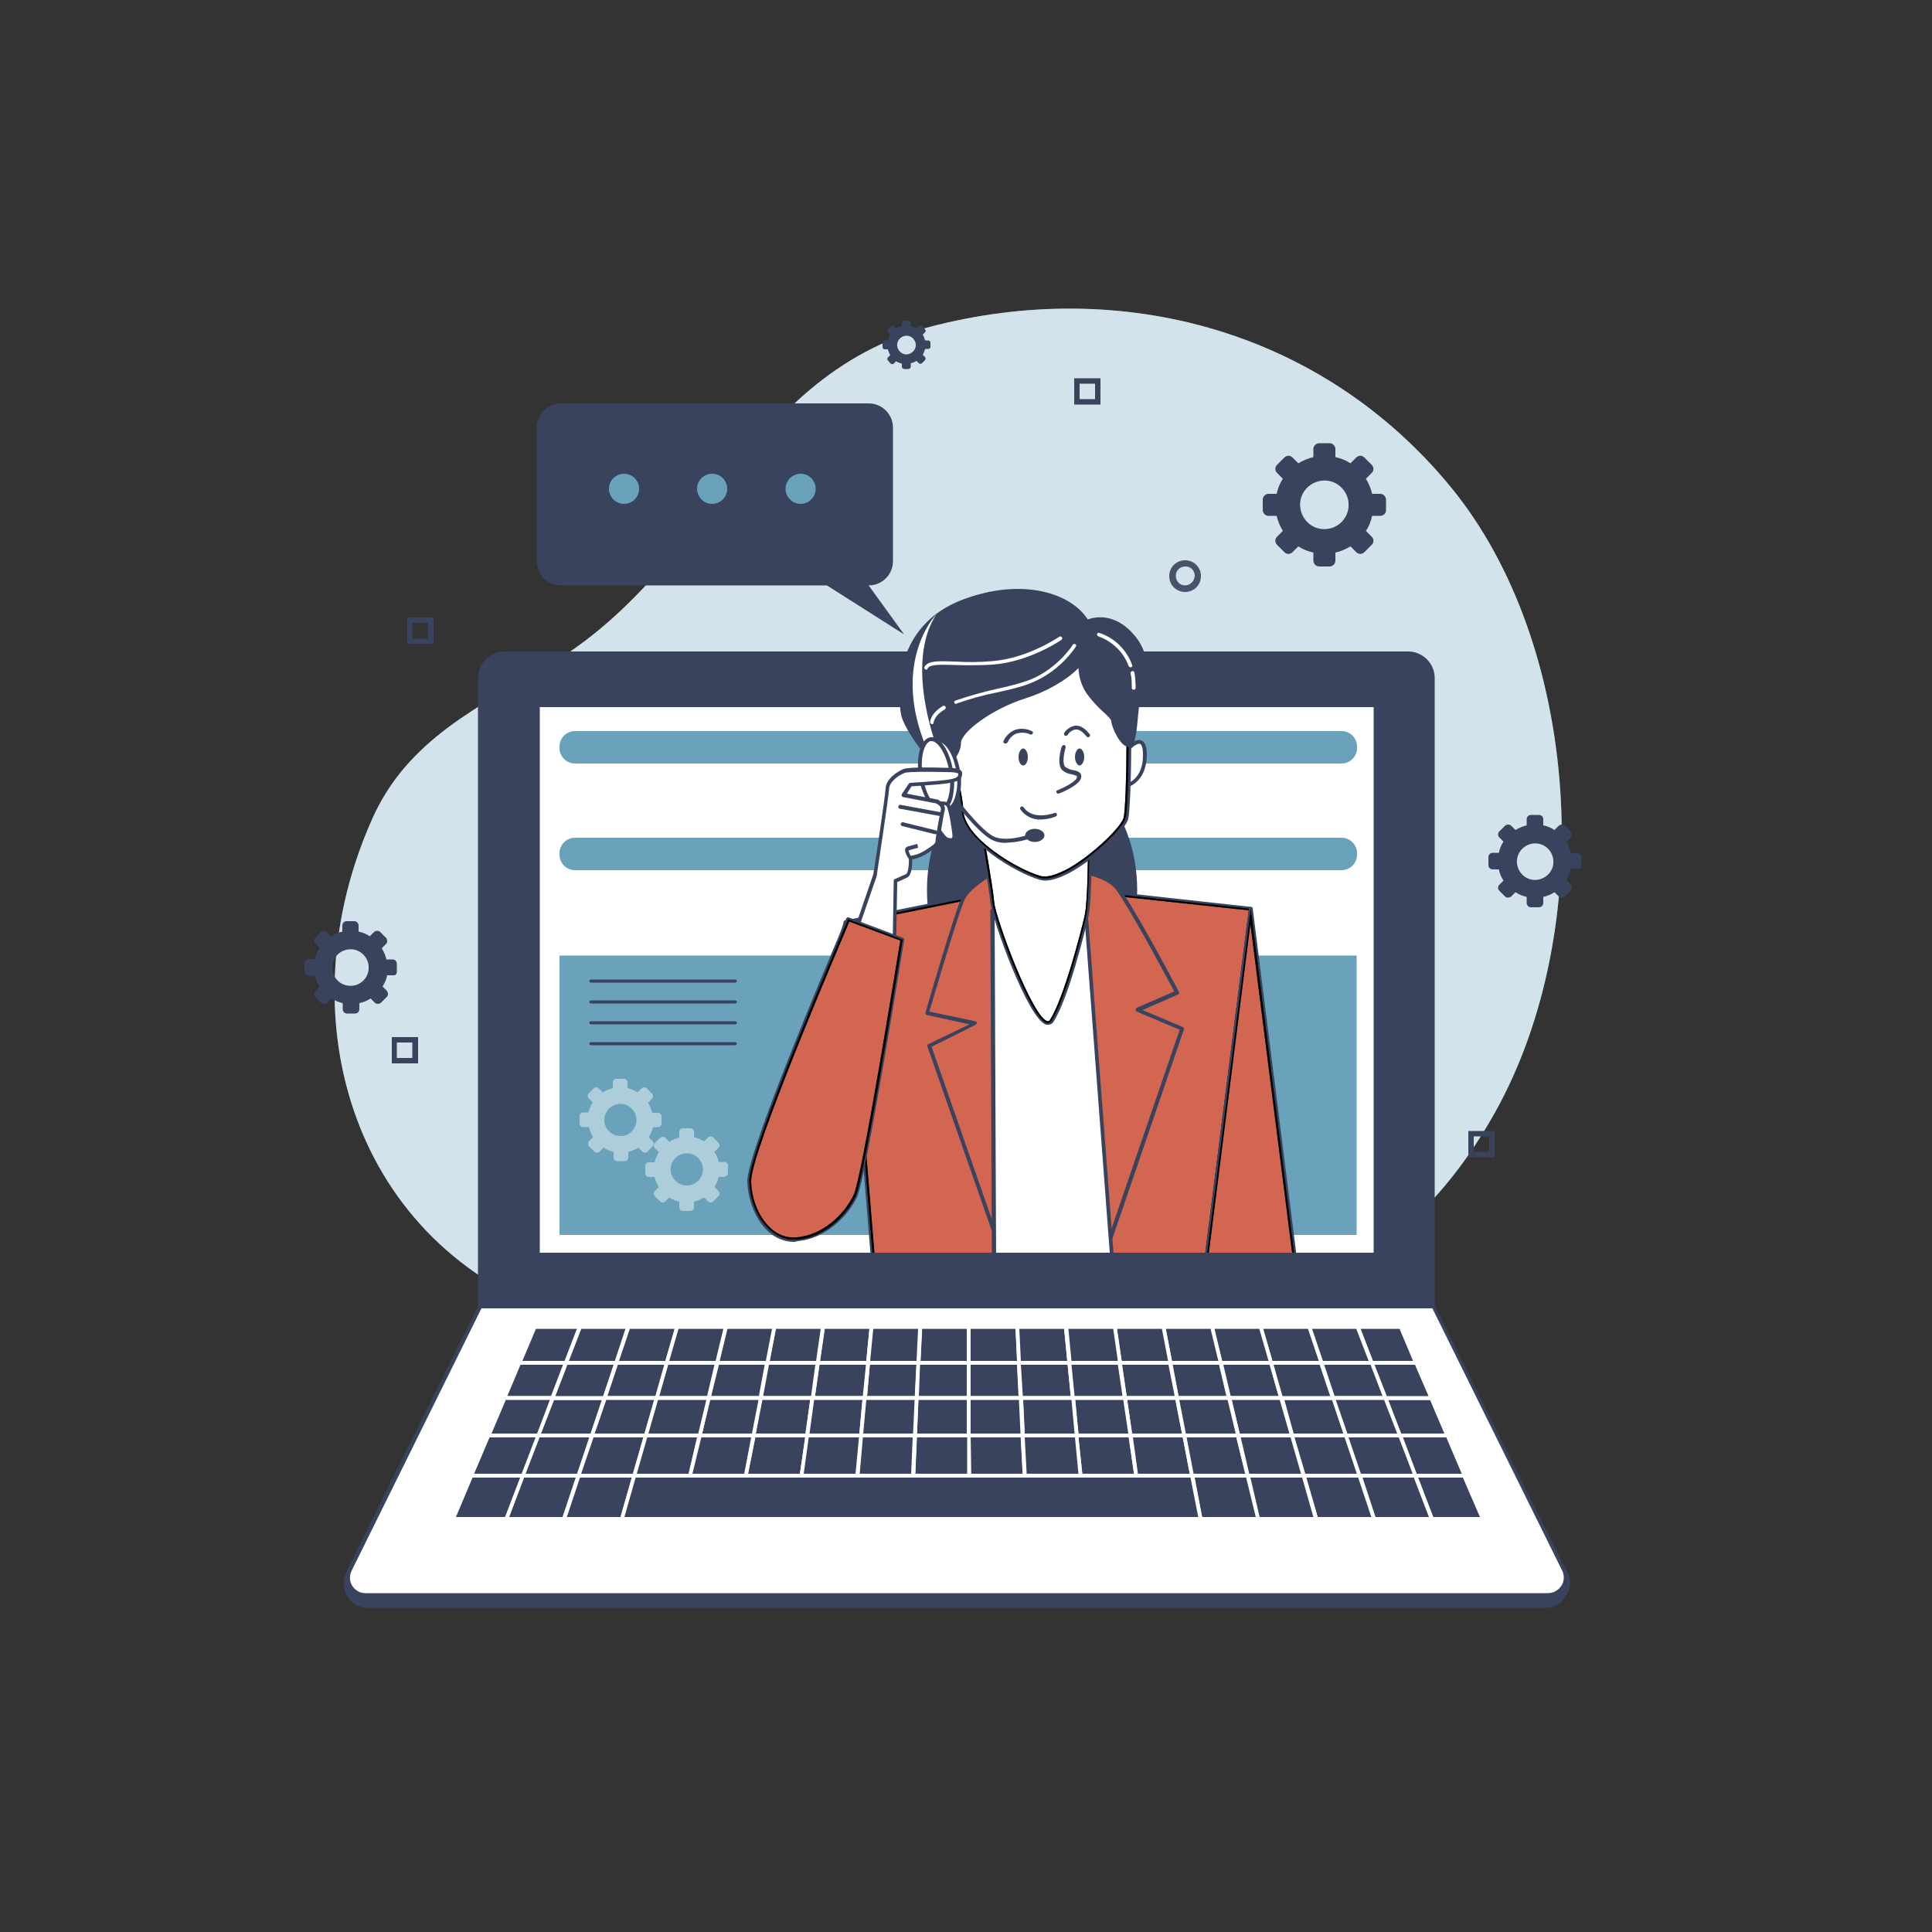 <?xml version="1.0" encoding="utf-8"?>
<!-- Generator: Adobe Illustrator 25.2.0, SVG Export Plug-In . SVG Version: 6.00 Build 0)  -->
<svg version="1.1" id="Warstwa_1" xmlns="http://www.w3.org/2000/svg" xmlns:xlink="http://www.w3.org/1999/xlink" x="0px" y="0px"
	 viewBox="0 0 500 500" style="enable-background:new 0 0 500 500;" xml:space="preserve">
<rect x="0" y="0" width="500" height="500" fill="#333333" stroke="none"/>
<style type="text/css">
	.st0{fill:#6AA2BC;}
	.st1{opacity:0.7;fill:#FFFFFF;enable-background:new    ;}
	.st2{fill:#39435E;}
	.st3{fill:#FFFFFF;}
	.st4{opacity:0.46;fill:#FFFFFF;enable-background:new    ;}
	.st5{clip-path:url(#SVGID_2_);}
	.st6{fill:#D36650;}
	.st7{clip-path:url(#SVGID_7_);}
	.st8{clip-path:url(#SVGID_8_);}
	.st9{opacity:0.3;enable-background:new    ;}
	.st10{clip-path:url(#SVGID_13_);}
	.st11{clip-path:url(#SVGID_14_);}
	.st12{opacity:0.5;fill:#FFFFFF;enable-background:new    ;}
	.st13{clip-path:url(#SVGID_19_);}
	.st14{clip-path:url(#SVGID_20_);}
	.st15{opacity:0.5;}
	.st16{clip-path:url(#SVGID_25_);}
	.st17{clip-path:url(#SVGID_26_);}
	.st18{clip-path:url(#SVGID_31_);}
	.st19{clip-path:url(#SVGID_32_);}
	.st20{opacity:0.9;fill:#39435E;enable-background:new    ;}
</style>
<g id="freepik--background-simple--inject-815">
	<path class="st0" d="M321.1,338.3c0,0,39-2.4,65.8-50.4s22-121.1-11.4-161.8s-85.3-54.5-134.9-41.5c-24.2,6.3-40.3,22.8-54.2,42.6
		c-12.1,17.3-25.8,33.9-44.1,44.8c-18.2,10.8-36.9,19.4-46,40c-22.3,50-6,108.2,46.8,127.8C200,361.1,295,349.7,321.1,338.3z"/>
	<path class="st1" d="M321.1,338.3c0,0,39-2.4,65.8-50.4s22-121.1-11.4-161.8s-85.3-54.5-134.9-41.5c-24.2,6.3-40.3,22.8-54.2,42.6
		c-12.1,17.3-25.8,33.9-44.1,44.8c-18.2,10.8-36.9,19.4-46,40c-22.3,50-6,108.2,46.8,127.8C200,361.1,295,349.7,321.1,338.3z"/>
</g>
<g id="freepik--Device--inject-815">
	<path class="st2" d="M130.7,169.1h233.8c3.5,0,6.4,2.9,6.4,6.4l0,0v162.6l0,0H124.2l0,0V175.5C124.2,172,127.1,169.1,130.7,169.1
		L130.7,169.1z"/>
	<path class="st2" d="M371.4,338.6H123.7V175.5c0-3.8,3.1-6.9,6.9-6.9h233.8c3.8,0,6.9,3.1,6.9,6.9v163.1H371.4z M124.7,337.6h245.7
		V175.5c0-3.3-2.7-5.9-5.9-5.9H130.7c-3.3,0-5.9,2.7-5.9,5.9L124.7,337.6L124.7,337.6z"/>
	<path class="st2" d="M400.6,415.6h-306c-3.4,0-6.2-4.9-4.7-7.9l34.4-66.8H371l34.6,66.6C407,410.5,404,415.6,400.6,415.6z"/>
	<path class="st2" d="M400.6,416.1h-306c-1.9-0.1-3.7-1.2-4.6-2.9c-1.2-1.7-1.4-3.8-0.6-5.7l34.5-67.1h247.3l0.1,0.3l34.6,66.6
		c0.8,1.9,0.5,4.1-0.7,5.8C404.3,414.8,402.5,416,400.6,416.1z M124.6,341.4L90.3,408c-0.6,1.6-0.4,3.3,0.6,4.7
		c0.7,1.4,2.1,2.3,3.7,2.5h306c1.6-0.2,3.1-1.1,3.8-2.6c1-1.4,1.2-3.2,0.7-4.8l-34.4-66.3H124.6V341.4z"/>
	<path class="st3" d="M400.6,412.8h-306c-2.5,0-4.6-2-4.6-4.5c0-0.7,0.2-1.4,0.5-2l33.8-68.1H371l33.7,68.1c1.1,2.3,0.2,5-2.1,6.1
		C402,412.7,401.3,412.8,400.6,412.8z"/>
	<path class="st2" d="M400.6,413.3h-306c-2.8,0-5.1-2.2-5.1-5c0-0.8,0.2-1.6,0.5-2.3l33.8-68.1c0.1-0.2,0.3-0.3,0.4-0.3h246.7
		c0.2,0,0.4,0.1,0.4,0.3l33.8,68.1c1.2,2.5,0.2,5.5-2.3,6.8C402.1,413.2,401.3,413.3,400.6,413.3z M124.6,338.6L91,406.5
		c-1,2-0.2,4.4,1.8,5.4c0.6,0.3,1.2,0.4,1.8,0.4h306c2.2,0,4.1-1.8,4.1-4c0-0.6-0.1-1.2-0.4-1.8l-33.6-67.9H124.6z"/>
	<rect x="139.2" y="182.5" class="st3" width="216.8" height="142.2"/>
	<path class="st2" d="M356.5,325.2H138.7V182h217.8V325.2z M139.7,324.2h215.8V183H139.7V324.2z"/>
	<rect x="144.8" y="247.3" class="st0" width="206.3" height="72.3"/>
	<path class="st4" d="M171.2,290.8V289c0-0.6-0.4-1-1-1h-1.4c-0.2-0.9-0.6-1.8-1.1-2.6l1-1c0.4-0.4,0.4-1,0-1.4l-1.3-1.3
		c-0.4-0.4-1-0.4-1.4,0l-1,1c-0.8-0.5-1.7-0.9-2.6-1.1v-1.4c0-0.6-0.4-1-1-1h-1.8c-0.6,0-1,0.4-1,1v1.4c-0.9,0.2-1.8,0.6-2.6,1.1
		l-1-1c-0.4-0.4-1-0.4-1.4,0l-1.2,1.2c-0.4,0.4-0.4,1,0,1.4l1,1c-0.5,0.8-0.9,1.7-1.1,2.6H151c-0.6,0-1,0.4-1,1v1.8c0,0.6,0.4,1,1,1
		h1.4c0.2,0.9,0.6,1.8,1.1,2.6l-1,1c-0.4,0.4-0.4,1,0,1.4l1.3,1.3c0.4,0.4,1,0.4,1.4,0l1-1c0.8,0.5,1.7,0.9,2.6,1.1v1.4
		c0,0.6,0.4,1,1,1h1.8c0.6,0,1-0.4,1-1v-1.4c0.9-0.2,1.8-0.6,2.6-1.1l1,1c0.4,0.4,1,0.4,1.4,0l1.3-1.3c0.4-0.4,0.4-1,0-1.4l-1-1
		c0.5-0.8,0.9-1.7,1.1-2.6h1.4C170.8,291.7,171.2,291.3,171.2,290.8z M161,294c-2.3,0.2-4.3-1.4-4.6-3.7c-0.2-2.3,1.4-4.3,3.7-4.6
		c2.3-0.2,4.3,1.4,4.6,3.7c0,0.3,0,0.6,0,0.8C164.5,292.2,163,293.8,161,294z"/>
	<path class="st4" d="M188.4,303.5v-1.8c0-0.6-0.4-1-1-1H186c-0.2-0.9-0.6-1.8-1.1-2.6l1-1c0.4-0.4,0.4-1,0-1.4l-1.3-1.3
		c-0.4-0.4-1-0.4-1.4,0l-1,1c-0.8-0.5-1.7-0.9-2.6-1.1V293c0-0.6-0.4-1-1-1h-1.8c-0.6,0-1,0.4-1,1v1.4c-0.9,0.2-1.8,0.6-2.6,1.1
		l-1-1c-0.4-0.4-1-0.4-1.4,0l-1.3,1.3c-0.4,0.4-0.4,1,0,1.4l1,1c-0.5,0.8-0.9,1.7-1.1,2.6H168c-0.6,0-1,0.4-1,1v1.8c0,0.6,0.4,1,1,1
		h1.4c0.2,0.9,0.6,1.8,1.1,2.6l-1,1c-0.4,0.4-0.4,1,0,1.4l1.3,1.3c0.4,0.4,1,0.4,1.4,0l1-1c0.8,0.5,1.7,0.9,2.6,1.1v1.4
		c0,0.6,0.4,1,1,1h1.8c0.6,0,1-0.4,1-1V311c0.9-0.2,1.8-0.6,2.6-1.1l1,1c0.4,0.4,1,0.4,1.4,0l1.3-1.3c0.4-0.4,0.4-1,0-1.4l-1-1
		c0.5-0.8,0.9-1.7,1.1-2.6h1.4C187.9,304.5,188.4,304.1,188.4,303.5z M178.2,306.8c-2.3,0.2-4.3-1.4-4.6-3.7s1.4-4.3,3.7-4.6
		s4.3,1.4,4.6,3.7c0,0.3,0,0.6,0,0.9C181.7,305,180.1,306.6,178.2,306.8L178.2,306.8z"/>
	<path class="st2" d="M190.3,254.3h-37.4c-0.2,0-0.4-0.2-0.4-0.4s0.2-0.4,0.4-0.4h37.4c0.2,0,0.4,0.2,0.4,0.4l0,0
		C190.7,254.1,190.5,254.3,190.3,254.3z"/>
	<path class="st2" d="M190.3,259.7h-37.4c-0.2,0-0.4-0.2-0.4-0.4c0-0.2,0.2-0.4,0.4-0.4h37.4c0.2,0,0.4,0.2,0.4,0.4
		C190.7,259.5,190.5,259.7,190.3,259.7z"/>
	<path class="st2" d="M190.3,265.1h-37.4c-0.2,0-0.4-0.2-0.4-0.4c0-0.2,0.2-0.4,0.4-0.4h37.4c0.2,0,0.4,0.2,0.4,0.4l0,0
		C190.7,264.9,190.5,265.1,190.3,265.1z"/>
	<path class="st2" d="M190.3,270.5h-37.4c-0.2,0-0.4-0.2-0.4-0.4c0-0.2,0.2-0.4,0.4-0.4h37.4c0.2,0,0.4,0.2,0.4,0.4
		C190.7,270.3,190.5,270.5,190.3,270.5z"/>
	<path class="st0" d="M148.8,189.2h198.4c2.2,0,4,1.8,4,4v0.4c0,2.2-1.8,4-4,4H148.8c-2.2,0-4-1.8-4-4v-0.4
		C144.8,191,146.6,189.2,148.8,189.2z"/>
	<path class="st0" d="M148.8,216.8h198.4c2.2,0,4,1.8,4,4v0.4c0,2.2-1.8,4-4,4H148.8c-2.2,0-4-1.8-4-4v-0.4
		C144.8,218.6,146.6,216.8,148.8,216.8z"/>
	<polygon class="st2" points="237.3,361.8 237.7,352.7 224.7,352.7 223.8,361.8 	"/>
	<path class="st3" d="M237.8,362.3h-14.5l1-10.1h14L237.8,362.3z M224.4,361.3h12.4l0.4-8.1h-12.1L224.4,361.3z"/>
	<polygon class="st2" points="264.2,361.8 263.8,352.7 250.7,352.7 250.8,361.8 	"/>
	<path class="st3" d="M264.8,362.3h-14.5v-10.1h14L264.8,362.3z M251.2,361.3h12.4l-0.4-8.1h-12.1L251.2,361.3z"/>
	<polygon class="st2" points="334.4,371.5 348.3,371.5 345,361.8 331.6,361.8 	"/>
	<path class="st3" d="M349,372h-15l-3.1-10.7h14.5L349,372z M334.8,371h12.9l-2.9-8.7h-12.4L334.8,371z"/>
	<polygon class="st2" points="223.8,361.8 224.7,352.7 211.6,352.7 210.3,361.8 	"/>
	<path class="st3" d="M224.3,362.3h-14.5l1.4-10.1h14L224.3,362.3z M210.9,361.3h12.4l0.8-8.1h-12L210.9,361.3z"/>
	<polygon class="st2" points="196.9,361.8 198.6,352.7 185.6,352.7 183.4,361.8 	"/>
	<path class="st3" d="M197.3,362.3h-14.5l2.4-10.1h14L197.3,362.3z M184,361.3h12.4l1.5-8.1h-12L184,361.3z"/>
	<polygon class="st2" points="318.1,361.8 315.9,352.7 302.9,352.7 304.6,361.8 	"/>
	<path class="st3" d="M318.7,362.3h-14.5l-1.9-10.1h14L318.7,362.3z M305,361.3h12.4l-1.9-8.1h-12L305,361.3z"/>
	<polygon class="st2" points="331.6,361.8 328.9,352.7 315.9,352.7 318.1,361.8 	"/>
	<path class="st3" d="M332.2,362.3h-14.5l-2.4-10.1h14L332.2,362.3z M318.5,361.3h12.4l-2.3-8.1h-12L318.5,361.3z"/>
	<polygon class="st2" points="183.4,361.8 185.6,352.7 172.5,352.7 169.9,361.8 	"/>
	<path class="st3" d="M183.8,362.3h-14.5l2.9-10.1h14.1L183.8,362.3z M170.6,361.3H183l1.9-8.1h-12L170.6,361.3z"/>
	<polygon class="st2" points="277.7,361.8 276.8,352.7 263.8,352.7 264.2,361.8 	"/>
	<path class="st3" d="M278.2,362.3h-14.5l-0.5-10.1h14L278.2,362.3z M264.7,361.3h12.4l-0.8-8.1h-12.1L264.7,361.3z"/>
	<polygon class="st2" points="345,361.8 342,352.7 328.9,352.7 331.6,361.8 	"/>
	<path class="st3" d="M345.7,362.3h-14.5l-2.9-10.1h14.1L345.7,362.3z M331.9,361.3h12.4l-2.7-8.1h-12L331.9,361.3z"/>
	<polygon class="st2" points="304.6,361.8 302.9,352.7 289.8,352.7 291.2,361.8 	"/>
	<path class="st3" d="M305.2,362.3h-14.5l-1.5-10.1h14L305.2,362.3z M291.6,361.3H304l-1.6-8.1h-12L291.6,361.3z"/>
	<polygon class="st2" points="291.2,361.8 289.8,352.7 276.8,352.7 277.7,361.8 	"/>
	<path class="st3" d="M291.7,362.3h-14.5l-1-10.1h14L291.7,362.3z M278.1,361.3h12.4l-1.2-8.1h-12L278.1,361.3z"/>
	<polygon class="st2" points="250.8,361.8 250.7,352.7 237.7,352.7 237.3,361.8 	"/>
	<path class="st3" d="M251.2,362.3h-14.5l0.5-10.1h14V362.3z M237.8,361.3h12.4v-8.1h-12.1L237.8,361.3z"/>
	<polygon class="st2" points="156.5,361.8 143,361.8 139.3,371.5 153.2,371.5 	"/>
	<path class="st3" d="M153.6,372h-15l4.1-10.7h14.5L153.6,372z M140,371h12.9l2.9-8.7h-12.4L140,371z"/>
	<polygon class="st2" points="159.5,352.7 146.5,352.7 143,361.8 156.5,361.8 	"/>
	<path class="st3" d="M156.8,362.3h-14.6l3.9-10.1h14.1L156.8,362.3z M143.7,361.3h12.4l2.7-8.1h-12L143.7,361.3z"/>
	<polygon class="st2" points="169.9,361.8 172.5,352.7 159.5,352.7 156.5,361.8 	"/>
	<path class="st3" d="M170.3,362.3h-14.5l3.4-10.1h14L170.3,362.3z M157.2,361.3h12.4l2.3-8.1h-12L157.2,361.3z"/>
	<polygon class="st2" points="135.3,381.9 131,393.1 146,393.1 149.7,381.9 	"/>
	<path class="st3" d="M146.3,393.6h-16.1l4.7-12.2h15.5L146.3,393.6z M131.7,392.6h13.9l3.4-10.2h-13.4L131.7,392.6z"/>
	<polygon class="st2" points="153.2,371.5 139.3,371.5 135.3,381.9 149.7,381.9 	"/>
	<path class="st3" d="M150.1,382.4h-15.5L139,371h15L150.1,382.4z M136,381.4h13.4l3.1-9.4h-12.9L136,381.4z"/>
	<polygon class="st2" points="149.7,381.9 146,393.1 160.9,393.1 164.2,381.9 	"/>
	<path class="st3" d="M161.3,393.6h-16l4.1-12.2h15.4L161.3,393.6z M146.7,392.6h13.9l2.9-10.2h-13.4L146.7,392.6z"/>
	<polygon class="st2" points="210.3,361.8 211.6,352.7 198.6,352.7 196.9,361.8 	"/>
	<path class="st3" d="M210.8,362.3h-14.5l1.9-10.1h14L210.8,362.3z M197.5,361.3h12.4l1.1-8.1h-12L197.5,361.3z"/>
	<polygon class="st2" points="208.9,371.5 210.3,361.8 196.9,361.8 195,371.5 	"/>
	<path class="st3" d="M209.4,372h-15l2.1-10.7H211L209.4,372z M195.6,371h12.9l1.2-8.7h-12.5L195.6,371z"/>
	<polygon class="st2" points="195,371.5 196.9,361.8 183.4,361.8 181.1,371.5 	"/>
	<path class="st3" d="M195.4,372h-15l2.6-10.7h14.5L195.4,372z M181.7,371h12.9l1.7-8.7h-12.5L181.7,371z"/>
	<polygon class="st2" points="222.9,371.5 223.8,361.8 210.3,361.8 208.9,371.5 	"/>
	<path class="st3" d="M223.3,372h-15l1.5-10.7h14.4L223.3,372z M209.5,371h12.9l0.8-8.7h-12.5L209.5,371z"/>
	<polygon class="st2" points="169.9,361.8 156.5,361.8 153.2,371.5 167.1,371.5 	"/>
	<path class="st3" d="M167.5,372h-15l3.6-10.7h14.5L167.5,372z M153.9,371h12.9l2.5-8.7h-12.4L153.9,371z"/>
	<polygon class="st2" points="337.4,381.9 351.8,381.9 348.3,371.5 334.4,371.5 	"/>
	<path class="st3" d="M352.5,382.4H337l-3.3-11.4h15L352.5,382.4z M337.8,381.4h13.4L348,372h-13L337.8,381.4z"/>
	<polygon class="st2" points="181.1,371.5 183.4,361.8 169.9,361.8 167.1,371.5 	"/>
	<path class="st3" d="M181.5,372h-15l3.1-10.7H184L181.5,372z M167.8,371h12.9l2.1-8.7h-12.5L167.8,371z"/>
	<polygon class="st2" points="153.2,371.5 149.7,381.9 164.2,381.9 167.1,371.5 	"/>
	<path class="st3" d="M164.5,382.4H149l3.9-11.4h15L164.5,382.4z M150.4,381.4h13.4l2.7-9.4h-12.9L150.4,381.4z"/>
	<polygon class="st2" points="306.5,371.5 304.6,361.8 291.2,361.8 292.6,371.5 	"/>
	<path class="st3" d="M307.1,372h-15l-1.5-10.7H305L307.1,372z M293,371h12.9l-1.7-8.7h-12.5L293,371z"/>
	<polygon class="st2" points="292.6,371.5 291.2,361.8 277.7,361.8 278.6,371.5 	"/>
	<path class="st3" d="M293.1,372h-15l-1-10.7h14.5L293.1,372z M279.1,371H292l-1.3-8.7h-12.5L279.1,371z"/>
	<polygon class="st2" points="334.4,371.5 331.6,361.8 318.1,361.8 320.4,371.5 	"/>
	<path class="st3" d="M335,372h-15l-2.6-10.7h14.5L335,372z M320.8,371h12.9l-2.5-8.7h-12.4L320.8,371z"/>
	<polygon class="st2" points="250.8,371.5 250.8,361.8 237.3,361.8 236.8,371.5 	"/>
	<path class="st3" d="M251.3,372h-15l0.5-10.7h14.4L251.3,372z M237.3,371h12.9v-8.7h-12.5L237.3,371z"/>
	<polygon class="st2" points="278.6,371.5 277.7,361.8 264.2,361.8 264.7,371.5 	"/>
	<path class="st3" d="M279.2,372h-15l-0.5-10.7h14.5L279.2,372z M265.2,371h12.9l-0.8-8.7h-12.5L265.2,371z"/>
	<polygon class="st2" points="264.7,371.5 264.2,361.8 250.8,361.8 250.8,371.5 	"/>
	<path class="st3" d="M265.2,372h-15v-10.7h14.5L265.2,372z M251.2,371h12.9l-0.4-8.7h-12.5L251.2,371z"/>
	<polygon class="st2" points="236.8,371.5 237.3,361.8 223.8,361.8 222.9,371.5 	"/>
	<path class="st3" d="M237.3,372h-15l1-10.7h14.4L237.3,372z M223.4,371h12.9l0.4-8.7h-12.5L223.4,371z"/>
	<polygon class="st2" points="278.6,371.5 279.6,381.9 294.1,381.9 292.6,371.5 	"/>
	<path class="st3" d="M294.6,382.4h-15.5L278,371h15L294.6,382.4z M280.1,381.4h13.4l-1.4-9.4h-13L280.1,381.4z"/>
	<polygon class="st2" points="292.6,371.5 294.1,381.9 308.5,381.9 306.5,371.5 	"/>
	<path class="st3" d="M309.1,382.4h-15.5L292,371h14.9L309.1,382.4z M294.5,381.4h13.4l-1.8-9.4h-12.9L294.5,381.4z"/>
	<polygon class="st2" points="167.1,371.5 164.2,381.9 178.6,381.9 181.1,371.5 	"/>
	<path class="st3" d="M179,382.4h-15.5l3.3-11.4h14.9L179,382.4z M164.8,381.4h13.4l2.2-9.4h-12.9L164.8,381.4z"/>
	<polygon class="st2" points="306.5,371.5 308.5,381.9 322.9,381.9 320.4,371.5 	"/>
	<path class="st3" d="M323.6,382.4h-15.5l-2.2-11.4h14.9L323.6,382.4z M308.9,381.4h13.4L320,372h-12.9L308.9,381.4z"/>
	<polygon class="st2" points="250.8,371.5 250.8,381.9 265.2,381.9 264.7,371.5 	"/>
	<path class="st3" d="M265.7,382.4h-15.5V371h14.9L265.7,382.4z M251.3,381.4h13.4l-0.5-9.4h-13L251.3,381.4z"/>
	<polygon class="st2" points="320.4,371.5 322.9,381.9 337.4,381.9 334.4,371.5 	"/>
	<path class="st3" d="M338,382.4h-15.5l-2.8-11.4h15L338,382.4z M323.3,381.4h13.4L334,372h-12.9L323.3,381.4z"/>
	<polygon class="st2" points="264.7,371.5 265.2,381.9 279.6,381.9 278.6,371.5 	"/>
	<path class="st3" d="M280.2,382.4h-15.5l-0.6-11.4H279L280.2,382.4z M265.7,381.4h13.4l-0.9-9.4h-13L265.7,381.4z"/>
	<polygon class="st2" points="195,371.5 193,381.9 207.5,381.9 208.9,371.5 	"/>
	<path class="st3" d="M207.9,382.4h-15.5l2.2-11.4h14.9L207.9,382.4z M193.6,381.4H207l1.4-9.4h-12.9L193.6,381.4z"/>
	<polygon class="st2" points="181.1,371.5 178.6,381.9 193,381.9 195,371.5 	"/>
	<path class="st3" d="M193.4,382.4H178l2.7-11.4h14.9L193.4,382.4z M179.2,381.4h13.4l1.8-9.4h-12.9L179.2,381.4z"/>
	<polygon class="st2" points="236.8,371.5 236.3,381.9 250.8,381.9 250.8,371.5 	"/>
	<path class="st3" d="M251.3,382.4h-15.5l0.5-11.4h14.9L251.3,382.4z M236.9,381.4h13.4V372h-13L236.9,381.4z"/>
	<polygon class="st2" points="222.9,371.5 221.9,381.9 236.3,381.9 236.8,371.5 	"/>
	<path class="st3" d="M236.8,382.4h-15.5l1.1-11.4h14.9L236.8,382.4z M222.4,381.4h13.4l0.4-9.4h-13L222.4,381.4z"/>
	<polygon class="st2" points="208.9,371.5 207.5,381.9 221.9,381.9 222.9,371.5 	"/>
	<path class="st3" d="M222.4,382.4h-15.5l1.6-11.4h14.9L222.4,382.4z M208,381.4h13.4l0.9-9.4h-13L208,381.4z"/>
	<polygon class="st2" points="320.4,371.5 318.1,361.8 304.6,361.8 306.5,371.5 	"/>
	<path class="st3" d="M321.1,372h-15l-2.1-10.7h14.5L321.1,372z M306.9,371h12.9l-2.1-8.7h-12.5L306.9,371z"/>
	<polygon class="st2" points="159.5,352.7 162.6,343.4 150,343.4 146.5,352.7 	"/>
	<path class="st3" d="M159.9,353.2h-14.1l3.9-10.3h13.6L159.9,353.2z M147.2,352.2h12l2.8-8.3h-11.6L147.2,352.2z"/>
	<polygon class="st2" points="146.5,352.7 134.4,352.7 130.6,361.8 143,361.8 	"/>
	<path class="st3" d="M143.3,362.3h-13.5l4.3-10.1h13.1L143.3,362.3z M131.3,361.3h11.3l3.1-8.1h-11L131.3,361.3z"/>
	<polygon class="st2" points="150,343.4 138.4,343.4 134.4,352.7 146.5,352.7 	"/>
	<path class="st3" d="M146.8,353.2h-13.1l4.4-10.3h12.7L146.8,353.2z M135.2,352.2h10.9l3.2-8.3h-10.6L135.2,352.2z"/>
	<polygon class="st2" points="143,361.8 130.6,361.8 126.4,371.5 139.3,371.5 	"/>
	<path class="st3" d="M139.6,372h-14l4.6-10.7h13.5L139.6,372z M127.2,371H139l3.3-8.7h-11.4L127.2,371z"/>
	<polygon class="st2" points="139.3,371.5 126.4,371.5 122,381.9 135.3,381.9 	"/>
	<path class="st3" d="M135.6,382.4h-14.4l4.9-11.4H140L135.6,382.4z M122.7,381.4H135l3.6-9.4h-11.9L122.7,381.4z"/>
	<polygon class="st2" points="135.3,381.9 122,381.9 117.2,393.1 131,393.1 	"/>
	<path class="st3" d="M131.4,393.6h-14.9l5.2-12.2H136L131.4,393.6z M118,392.6h12.7l3.9-10.2h-12.3L118,392.6z"/>
	<polygon class="st2" points="358.5,361.8 362.2,371.5 374.6,371.5 370.4,361.8 	"/>
	<path class="st3" d="M375.3,372h-13.4l-4.1-10.7h13L375.3,372z M362.6,371h11.2l-3.7-8.7h-10.9L362.6,371z"/>
	<polygon class="st2" points="366.2,381.9 379,381.9 374.6,371.5 362.2,371.5 	"/>
	<path class="st3" d="M379.8,382.4h-13.9l-4.4-11.4h13.4L379.8,382.4z M366.6,381.4h11.7l-4-9.4H363L366.6,381.4z"/>
	<polygon class="st2" points="370.5,393.1 383.8,393.1 379,381.9 366.2,381.9 	"/>
	<path class="st3" d="M384.5,393.6h-14.3l-4.7-12.2h13.8L384.5,393.6z M370.9,392.6H383l-4.4-10.2H367L370.9,392.6z"/>
	<polygon class="st2" points="263.8,352.7 263.3,343.4 250.7,343.4 250.7,352.7 	"/>
	<path class="st3" d="M264.3,353.2h-14.1v-10.3h13.6L264.3,353.2z M251.2,352.2h12l-0.4-8.3h-11.6L251.2,352.2z"/>
	<polygon class="st2" points="358.5,361.8 370.4,361.8 366.5,352.7 355,352.7 	"/>
	<path class="st3" d="M371.2,362.3h-13l-3.9-10.1h12.6L371.2,362.3z M358.9,361.3h10.8l-3.5-8.1h-10.5L358.9,361.3z"/>
	<polygon class="st2" points="351.8,381.9 366.2,381.9 362.2,371.5 348.3,371.5 	"/>
	<path class="st3" d="M367,382.4h-15.5l-3.8-11.4h15L367,382.4z M352.2,381.4h13.4L362,372h-13L352.2,381.4z"/>
	<polygon class="st2" points="172.5,352.7 175.2,343.4 162.6,343.4 159.5,352.7 	"/>
	<path class="st3" d="M172.9,353.2h-14.1l3.4-10.3h13.6L172.9,353.2z M160.2,352.2h12l2.4-8.3H163L160.2,352.2z"/>
	<polygon class="st2" points="342,352.7 345,361.8 358.5,361.8 355,352.7 	"/>
	<path class="st3" d="M359.2,362.3h-14.6l-3.4-10.1h14.1L359.2,362.3z M345.4,361.3h12.4l-3.1-8.1h-12L345.4,361.3z"/>
	<polygon class="st2" points="366.5,352.7 362.6,343.4 351.4,343.4 355,352.7 	"/>
	<path class="st3" d="M367.3,353.2h-12.6l-4-10.3h12.2L367.3,353.2z M355.3,352.2h10.4l-3.5-8.3h-10.1L355.3,352.2z"/>
	<polygon class="st2" points="355,352.7 351.4,343.4 338.9,343.4 342,352.7 	"/>
	<path class="st3" d="M355.7,353.2h-14.1l-3.5-10.3h13.6L355.7,353.2z M342.3,352.2h11.9l-3.2-8.3h-11.5L342.3,352.2z"/>
	<polygon class="st2" points="308.5,381.9 310.7,393.1 325.6,393.1 322.9,381.9 	"/>
	<path class="st3" d="M326.3,393.6h-16l-2.4-12.2h15.4L326.3,393.6z M311.1,392.6H325l-2.5-10.2h-13.4L311.1,392.6z"/>
	<polygon class="st2" points="355.6,393.1 370.5,393.1 366.2,381.9 351.8,381.9 	"/>
	<path class="st3" d="M371.3,393.6h-16.1l-4.1-12.2h15.5L371.3,393.6z M355.9,392.6h13.9l-3.9-10.2h-13.4L355.9,392.6z"/>
	<polygon class="st2" points="342,352.7 338.9,343.4 326.3,343.4 328.9,352.7 	"/>
	<path class="st3" d="M342.7,353.2h-14.1l-3-10.3h13.6L342.7,353.2z M329.3,352.2h12l-2.8-8.3h-11.6L329.3,352.2z"/>
	<polygon class="st2" points="337.4,381.9 340.6,393.1 355.6,393.1 351.8,381.9 	"/>
	<path class="st3" d="M356.3,393.6h-16l-3.5-12.2h15.5L356.3,393.6z M341,392.6h13.9l-3.4-10.2H338L341,392.6z"/>
	<polygon class="st2" points="322.9,381.9 325.6,393.1 340.6,393.1 337.4,381.9 	"/>
	<path class="st3" d="M341.3,393.6h-16l-2.9-12.2h15.4L341.3,393.6z M326,392.6h13.9l-2.9-10.2h-13.4L326,392.6z"/>
	<polygon class="st2" points="348.3,371.5 362.2,371.5 358.5,361.8 345,361.8 	"/>
	<path class="st3" d="M363,372h-15l-3.6-10.7h14.5L363,372z M348.7,371h12.9l-3.4-8.7h-12.5L348.7,371z"/>
	<polygon class="st2" points="224.7,352.7 225.6,343.4 213,343.4 211.6,352.7 	"/>
	<path class="st3" d="M225.1,353.2H211l1.5-10.3h13.6L225.1,353.2z M212.2,352.2h12l0.8-8.3h-11.6L212.2,352.2z"/>
	<polygon class="st2" points="328.9,352.7 326.3,343.4 313.7,343.4 315.9,352.7 	"/>
	<path class="st3" d="M329.6,353.2h-14.1l-2.5-10.3h13.6L329.6,353.2z M316.3,352.2h12l-2.4-8.3h-11.6L316.3,352.2z"/>
	<polygon class="st2" points="211.6,352.7 213,343.4 200.4,343.4 198.6,352.7 	"/>
	<path class="st3" d="M212.1,353.2H198l2-10.3h13.6L212.1,353.2z M199.2,352.2h12l1.2-8.3h-11.6L199.2,352.2z"/>
	<polygon class="st2" points="250.7,352.7 250.7,343.4 238.1,343.4 237.7,352.7 	"/>
	<path class="st3" d="M251.2,353.2h-14.1l0.5-10.3h13.6V353.2z M238.2,352.2h12v-8.3h-11.6L238.2,352.2z"/>
	<polygon class="st2" points="198.6,352.7 200.4,343.4 187.8,343.4 185.6,352.7 	"/>
	<path class="st3" d="M199,353.2h-14.1l2.5-10.3H201L199,353.2z M186.2,352.2h12l1.6-8.3h-11.6L186.2,352.2z"/>
	<polygon class="st2" points="185.6,352.7 187.8,343.4 175.2,343.4 172.5,352.7 	"/>
	<path class="st3" d="M186,353.2h-14.1l3-10.3h13.6L186,353.2z M173.2,352.2h12l2-8.3h-11.6L173.2,352.2z"/>
	<polygon class="st2" points="237.7,352.7 238.1,343.4 225.6,343.4 224.7,352.7 	"/>
	<path class="st3" d="M238.2,353.2h-14.1l1-10.3h13.6L238.2,353.2z M225.2,352.2h12l0.4-8.3H226L225.2,352.2z"/>
	<polygon class="st2" points="315.9,352.7 313.7,343.4 301.1,343.4 302.9,352.7 	"/>
	<path class="st3" d="M316.5,353.2h-14.1l-2-10.3H314L316.5,353.2z M303.3,352.2h12l-2-8.3h-11.6L303.3,352.2z"/>
	<polygon class="st2" points="302.9,352.7 301.1,343.4 288.5,343.4 289.8,352.7 	"/>
	<path class="st3" d="M303.5,353.2h-14.1l-1.5-10.3h13.6L303.5,353.2z M290.3,352.2h12l-1.6-8.3h-11.6L290.3,352.2z"/>
	<polygon class="st2" points="276.8,352.7 275.9,343.4 263.3,343.4 263.8,352.7 	"/>
	<path class="st3" d="M277.4,353.2h-14.1l-0.5-10.3h13.6L277.4,353.2z M264.2,352.2h12l-0.8-8.3h-11.6L264.2,352.2z"/>
	<polygon class="st2" points="308.5,381.9 294.1,381.9 279.6,381.9 265.2,381.9 250.8,381.9 236.3,381.9 221.9,381.9 207.5,381.9 
		193,381.9 178.6,381.9 164.2,381.9 160.9,393.1 175.9,393.1 190.9,393.1 205.9,393.1 220.8,393.1 235.8,393.1 250.8,393.1 
		265.8,393.1 280.7,393.1 295.7,393.1 310.7,393.1 	"/>
	<path class="st3" d="M311.3,393.6h-151l3.5-12.2H309L311.3,393.6z M161.6,392.6h148.5l-2-10.2H164.5L161.6,392.6z"/>
	<polygon class="st2" points="289.8,352.7 288.5,343.4 275.9,343.4 276.8,352.7 	"/>
	<path class="st3" d="M290.4,353.2h-14.1l-1-10.3h13.6L290.4,353.2z M277.3,352.2h12l-1.2-8.3h-11.6L277.3,352.2z"/>
</g>
<g id="freepik--Character--inject-815">
	<g>
		<g>
			<defs>
				<rect id="SVGID_1_" x="161.7" y="142.1" width="176.3" height="182.1"/>
			</defs>
			<clipPath id="SVGID_2_">
				<use xlink:href="#SVGID_1_"  style="overflow:visible;"/>
			</clipPath>
			<g class="st5">
				<ellipse class="st2" cx="267.1" cy="230.2" rx="26.7" ry="33.9"/>
				<path class="st2" d="M267.1,264.7c-15,0-27.2-15.4-27.2-34.4s12.2-34.4,27.2-34.4s27.2,15.4,27.2,34.4S282.1,264.7,267.1,264.7z
					 M267.1,196.8c-14.4,0-26.2,15-26.2,33.4s11.7,33.4,26.2,33.4c14.4,0,26.2-15,26.2-33.4S281.5,196.8,267.1,196.8L267.1,196.8z"
					/>
				<path class="st2" d="M207,316.7c-2.4,0-5.2-2.2-6.7-3.5c-2.1-1.9-4.2-4.5-4.2-5.7c0-1.7,20-62,22.3-68.9
					c0.1-0.2,0.2-0.3,0.4-0.3s0.3,0,0.5,0.1l7.6,6.9c0.1,0.1,0.2,0.3,0.2,0.4l-7.5,65.5c0,0.2-0.1,0.3-0.2,0.4
					c-0.3,0.2-7.6,4.6-11.8,5L207,316.7z M219.1,239.7c-6.3,19-21.9,66-22,67.8c0,0.6,1.5,2.8,3.9,5s4.8,3.4,6.3,3.2
					c3.6-0.4,10-4,11.2-4.8l7.4-65L219.1,239.7z"/>
				<polygon class="st6" points="263,229.9 218.8,238.8 225.9,325.9 312.2,325.9 323.7,235.2 271,229.5 				"/>
				<path class="st2" d="M312.2,326.4h-86.3c-0.3,0-0.5-0.2-0.5-0.5l-7.1-87.2c0-0.3,0.2-0.5,0.4-0.5l44.3-8.9l0,0l8-0.4l52.7,5.8
					c0.1,0,0.3,0.1,0.3,0.2c0.1,0.1,0.1,0.2,0.1,0.4L312.7,326C312.6,326.2,312.4,326.4,312.2,326.4z M226.4,325.4h85.4l11.4-89.8
					L271,230l-7.9,0.4l-43.8,8.8L226.4,325.4z"/>
				<g>
					<g>
						<defs>
							<polygon id="SVGID_3_" points="263,229.9 218.8,238.8 225.9,325.9 312.2,325.9 323.7,235.2 271,229.5 							"/>
						</defs>
						<clipPath id="SVGID_4_">
							<use xlink:href="#SVGID_3_"  style="overflow:visible;"/>
						</clipPath>
					</g>
					<g>
						<defs>
							<polygon id="SVGID_5_" points="263,229.9 218.8,238.8 225.9,325.9 312.2,325.9 323.7,235.2 271,229.5 							"/>
						</defs>
						<defs>
							<path id="SVGID_6_" d="M312.2,326.4h-86.3c-0.3,0-0.5-0.2-0.5-0.5l-7.1-87.2c0-0.3,0.2-0.5,0.4-0.5l44.3-8.9l0,0l8-0.4
								l52.7,5.8c0.1,0,0.3,0.1,0.3,0.2c0.1,0.1,0.1,0.2,0.1,0.4L312.7,326C312.6,326.2,312.4,326.4,312.2,326.4z M226.4,325.4h85.4
								l11.4-89.8L271,230l-7.9,0.4l-43.8,8.8L226.4,325.4z"/>
						</defs>
						<clipPath id="SVGID_7_">
							<use xlink:href="#SVGID_5_"  style="overflow:visible;"/>
						</clipPath>
						<clipPath id="SVGID_8_" class="st7">
							<use xlink:href="#SVGID_6_"  style="overflow:visible;"/>
						</clipPath>
						<g class="st8">
							<polygon class="st9" points="225.9,325.9 312.2,325.9 314.3,308.9 314.2,308 293.4,312.6 302.4,274.3 252.5,296.3 
								240.4,308.4 247.9,308.4 225.7,323.1 							"/>
						</g>
					</g>
				</g>
				<path class="st6" d="M258.4,225c0,0-7.2,3.9-9,7.5s-9.4,29.7-9.4,29.7l12.4,2.7l-11.9,5.8l18.1,51.8l28.8-1.8l18.7-54.4
					l-11.5-4.9l10.2-4.4c0,0-9.7-18.6-15-26.5S258.4,225,258.4,225z"/>
				<path class="st2" d="M258.6,322.9c-0.2,0-0.4-0.1-0.5-0.3L240,270.8c-0.1-0.2,0-0.5,0.3-0.6l10.6-5.1l-11-2.4
					c-0.1,0-0.3-0.1-0.3-0.2c-0.1-0.1-0.1-0.3-0.1-0.4c0.3-1.1,7.6-26.3,9.4-29.8s8.9-7.5,9.2-7.7c0.1,0,0.1,0,0.2-0.1
					c1.1-0.1,26.3-2.6,31.7,5.6c5.3,7.9,15,26.4,15.1,26.6c0.1,0.1,0.1,0.3,0,0.4c0,0.1-0.1,0.2-0.3,0.3l-9.1,4l10.4,4.4
					c0.2,0.1,0.4,0.4,0.3,0.6l-18.6,54.4c-0.1,0.2-0.2,0.3-0.4,0.3L258.6,322.9L258.6,322.9z M241.1,270.9l17.8,51l28-1.7l18.4-53.7
					l-11.1-4.7c-0.2-0.1-0.3-0.3-0.3-0.5s0.1-0.4,0.3-0.5l9.7-4.2c-1.6-3-10-18.9-14.8-26c-4.9-7.4-28.9-5.3-30.7-5.1
					c-0.8,0.5-7.1,4-8.7,7.2s-8.1,25.5-9.2,29.1l11.9,2.5c0.2,0,0.4,0.2,0.4,0.4c0,0.2-0.1,0.4-0.3,0.5L241.1,270.9z"/>
				<polygon class="st3" points="257.2,326.8 256.9,235.7 280.8,233.4 287.8,325.9 				"/>
				<path class="st2" d="M257.2,327.3c-0.1,0-0.3-0.1-0.4-0.1c-0.1-0.1-0.1-0.2-0.1-0.4l-0.4-91.1c0-0.3,0.2-0.5,0.5-0.5l23.9-2.2
					c0.1,0,0.3,0,0.4,0.1s0.2,0.2,0.2,0.4l7,92.5c0,0.1,0,0.3-0.1,0.4s-0.2,0.2-0.4,0.2L257.2,327.3L257.2,327.3z M257.4,236.1
					l0.4,90.2l29.5-0.9l-6.9-91.4L257.4,236.1z"/>
				<path class="st3" d="M253.3,211.8c0,0,3.1,17.3,3.5,21.7s11.9,35.9,15.3,30.7c3.7-5.6,8.2-23.2,9-27.2s0.9-21.2,0.9-21.2
					S270.6,223.7,253.3,211.8z"/>
				<path class="st2" d="M271.2,265.2c-0.1,0-0.3,0-0.4,0c-4.7-1.2-14.1-27.4-14.5-31.7s-3.5-21.5-3.5-21.6
					c-0.1-0.3,0.1-0.5,0.4-0.6c0.1,0,0.3,0,0.4,0.1c16.8,11.6,28.1,4.1,28.2,4c0.2-0.1,0.4-0.1,0.5,0c0.2,0.1,0.3,0.3,0.3,0.4
					c0,0.7,0,17.4-0.9,21.3c-1,4.3-5.3,21.7-9.1,27.4C272.3,265,271.8,265.2,271.2,265.2z M254,212.9c0.7,4,3,16.8,3.3,20.6
					c0.4,4.3,9.9,29.9,13.8,30.8c0.2,0,0.4,0,0.6-0.3c3.6-5.5,8.1-23,9-27c0.8-3.4,0.9-16.7,0.9-20.3
					C278.7,218.1,268.3,222.2,254,212.9z"/>
				<g>
					<g>
						<defs>
							<path id="SVGID_9_" d="M253.3,211.8c0,0,3.1,17.3,3.5,21.7s11.9,35.9,15.3,30.7c3.7-5.6,8.2-23.2,9-27.2s0.9-21.2,0.9-21.2
								S270.6,223.7,253.3,211.8z"/>
						</defs>
						<clipPath id="SVGID_10_">
							<use xlink:href="#SVGID_9_"  style="overflow:visible;"/>
						</clipPath>
					</g>
					<g>
						<defs>
							<path id="SVGID_11_" d="M253.3,211.8c0,0,3.1,17.3,3.5,21.7s11.9,35.9,15.3,30.7c3.7-5.6,8.2-23.2,9-27.2s0.9-21.2,0.9-21.2
								S270.6,223.7,253.3,211.8z"/>
						</defs>
						<defs>
							<path id="SVGID_12_" d="M271.2,265.2c-0.1,0-0.3,0-0.4,0c-4.7-1.2-14.1-27.4-14.5-31.7s-3.5-21.5-3.5-21.6
								c-0.1-0.3,0.1-0.5,0.4-0.6c0.1,0,0.3,0,0.4,0.1c16.8,11.6,28.1,4.1,28.2,4c0.2-0.1,0.4-0.1,0.5,0c0.2,0.1,0.3,0.3,0.3,0.4
								c0,0.7,0,17.4-0.9,21.3c-1,4.3-5.3,21.7-9.1,27.4C272.3,265,271.8,265.2,271.2,265.2z M254,212.9c0.7,4,3,16.8,3.3,20.6
								c0.4,4.3,9.9,29.9,13.8,30.8c0.2,0,0.4,0,0.6-0.3c3.6-5.5,8.1-23,9-27c0.8-3.4,0.9-16.7,0.9-20.3
								C278.7,218.1,268.3,222.2,254,212.9z"/>
						</defs>
						<clipPath id="SVGID_13_">
							<use xlink:href="#SVGID_11_"  style="overflow:visible;"/>
						</clipPath>
						<clipPath id="SVGID_14_" class="st10">
							<use xlink:href="#SVGID_12_"  style="overflow:visible;"/>
						</clipPath>
						<g class="st11">
							<path class="st6" d="M281.9,227.2c0.2-5.7,0.2-11.5,0.2-11.5s-11.5,8-28.8-4c0,0,1.3,7.1,2.3,13.4c2.4,3,6.9,7.8,12.4,8.7
								C273.7,234.7,278.3,231.7,281.9,227.2z"/>
							<path class="st12" d="M281.9,227.2c0.2-5.7,0.2-11.5,0.2-11.5s-11.5,8-28.8-4c0,0,1.3,7.1,2.3,13.4c2.4,3,6.9,7.8,12.4,8.7
								C273.7,234.7,278.3,231.7,281.9,227.2z"/>
						</g>
					</g>
				</g>
				<path class="st3" d="M291.4,194.5c0,0,4.9-6.2,4.9,0.9s-4.9,8-4.9,8V194.5z"/>
				<path class="st2" d="M291.4,203.9c-0.1,0-0.2,0-0.3-0.1c-0.1-0.1-0.2-0.2-0.2-0.4v-8.9c0-0.1,0-0.2,0.1-0.3
					c0.4-0.5,2.6-3.2,4.3-2.6c1,0.3,1.5,1.6,1.5,3.8C296.7,202.8,291.5,203.8,291.4,203.9L291.4,203.9z M291.9,194.7v8
					c1.2-0.5,3.9-2.1,3.9-7.3c0-2.3-0.5-2.8-0.8-2.9C294.2,192.3,292.7,193.6,291.9,194.7z"/>
				<path class="st3" d="M243.1,179.9c0,0,5.8,26.1,5.8,29.6c0,7.5,14.2,15.9,20.3,17.7s21.2-11.9,22.1-15.5s1.3-34.5-0.5-40.7
					s-11.9-10.2-18.6-10.2S246.2,164.4,243.1,179.9z"/>
				<path class="st2" d="M270.5,227.9c-0.5,0-0.9-0.1-1.4-0.2c-6-1.7-20.7-10.2-20.7-18.2c0-3.5-5.7-29.3-5.7-29.5
					c0-0.1,0-0.1,0-0.2c3.2-15.9,23-19.4,29.7-19.4s17.2,4,19.1,10.5s1.3,37.5,0.5,41c-0.6,2.6-7.9,9.8-14.5,13.6
					C274.6,227.1,272.3,227.9,270.5,227.9z M243.6,179.9c0.4,2.1,5.7,26.1,5.7,29.6c0,7.2,13.9,15.5,20,17.2
					c1.6,0.5,4.2-0.3,7.5-2.1c6.5-3.8,13.5-10.8,14-13c0.8-3.3,1.3-34.3-0.4-40.4c-1.7-6-11.9-9.8-18.1-9.8
					C265.9,161.4,246.8,164.8,243.6,179.9L243.6,179.9z"/>
				<g>
					<g>
						<defs>
							<path id="SVGID_15_" d="M243.1,179.9c0,0,5.8,26.1,5.8,29.6c0,7.5,14.2,15.9,20.3,17.7s21.2-11.9,22.1-15.5
								s1.3-34.5-0.5-40.7s-11.9-10.2-18.6-10.2S246.2,164.4,243.1,179.9z"/>
						</defs>
						<clipPath id="SVGID_16_">
							<use xlink:href="#SVGID_15_"  style="overflow:visible;"/>
						</clipPath>
					</g>
					<g>
						<defs>
							<path id="SVGID_17_" d="M243.1,179.9c0,0,5.8,26.1,5.8,29.6c0,7.5,14.2,15.9,20.3,17.7s21.2-11.9,22.1-15.5
								s1.3-34.5-0.5-40.7s-11.9-10.2-18.6-10.2S246.2,164.4,243.1,179.9z"/>
						</defs>
						<defs>
							<path id="SVGID_18_" d="M270.5,227.9c-0.5,0-0.9-0.1-1.4-0.2c-6-1.7-20.7-10.2-20.7-18.2c0-3.5-5.7-29.3-5.7-29.5
								c0-0.1,0-0.1,0-0.2c3.2-15.9,23-19.4,29.7-19.4s17.2,4,19.1,10.5s1.3,37.5,0.5,41c-0.6,2.6-7.9,9.8-14.5,13.6
								C274.6,227.1,272.3,227.9,270.5,227.9z M243.6,179.9c0.4,2.1,5.7,26.1,5.7,29.6c0,7.2,13.9,15.5,20,17.2
								c1.6,0.5,4.2-0.3,7.5-2.1c6.5-3.8,13.5-10.8,14-13c0.8-3.3,1.3-34.3-0.4-40.4c-1.7-6-11.9-9.8-18.1-9.8
								C265.9,161.4,246.8,164.8,243.6,179.9L243.6,179.9z"/>
						</defs>
						<clipPath id="SVGID_19_">
							<use xlink:href="#SVGID_17_"  style="overflow:visible;"/>
						</clipPath>
						<clipPath id="SVGID_20_" class="st13">
							<use xlink:href="#SVGID_18_"  style="overflow:visible;"/>
						</clipPath>
						<g class="st14">
							<path class="st6" d="M272.3,160.9c-6.6,0-26.1,3.5-29.2,19c0,0,3.4,15.6,5,24.3c0-4,0.7-11.7,5-15c5.9-4.6,15.8-5.3,21.5-7.9
								s6.9-9.6,6.9-9.6s0.3,12.2,3,15.2s5.3,5,5.6,10.2s1.3,10.6-1.3,14.9s-13.5,12.5-18.5,14.2c-0.8,0.3-1.5,0.5-2.2,0.7
								c0.4,0.1,0.8,0.3,1.1,0.4c6.2,1.8,21.2-11.9,22.1-15.5s1.3-34.5-0.5-40.7S279,160.9,272.3,160.9z"/>
							<path class="st6" d="M263.1,224.6c-2.4-2.4-9-9.2-12-12.6c-0.9-1-1.6-2.1-2.3-3.2c0,0.3,0,0.6,0,0.7
								C248.9,215.1,256.6,221.1,263.1,224.6z"/>
							<g class="st15">
								<path class="st3" d="M272.3,160.9c-6.6,0-26.1,3.5-29.2,19c0,0,3.4,15.6,5,24.3c0-4,0.7-11.7,5-15
									c5.9-4.6,15.8-5.3,21.5-7.9s6.9-9.6,6.9-9.6s0.3,12.2,3,15.2s5.3,5,5.6,10.2s1.3,10.6-1.3,14.9s-13.5,12.5-18.5,14.2
									c-0.8,0.3-1.5,0.5-2.2,0.7c0.4,0.1,0.8,0.3,1.1,0.4c6.2,1.8,21.2-11.9,22.1-15.5s1.3-34.5-0.5-40.7S279,160.9,272.3,160.9z"
									/>
								<path class="st3" d="M263.1,224.6c-2.4-2.4-9-9.2-12-12.6c-0.9-1-1.6-2.1-2.3-3.2c0,0.3,0,0.6,0,0.7
									C248.9,215.1,256.6,221.1,263.1,224.6z"/>
							</g>
						</g>
					</g>
				</g>
				<path class="st2" d="M266,195.9c0,1.2-0.5,2.2-1.2,2.2s-1.2-1-1.2-2.2s0.6-2.2,1.2-2.2S266,194.7,266,195.9z"/>
				<path class="st2" d="M280.6,195.9c0,1.2-0.6,2.2-1.2,2.2s-1.2-1-1.2-2.2s0.6-2.2,1.2-2.2S280.6,194.7,280.6,195.9z"/>
				<path class="st2" d="M273.9,205.4c-0.2,0-0.4-0.1-0.5-0.3c-0.1-0.3,0-0.5,0.3-0.6c2-0.8,4.8-2.3,5-3.3c0.1-0.4-0.1-0.5-1.3-0.8
					c-0.9-0.1-1.8-0.5-2.5-1.1c-1.5-1.5-0.3-5.7-0.1-6.1c0.1-0.3,0.4-0.4,0.6-0.4c0.3,0.1,0.4,0.4,0.4,0.6c-0.5,1.6-0.9,4.3-0.1,5.1
					c0.6,0.4,1.3,0.7,2,0.8c1,0.2,2.4,0.5,2.1,2c-0.4,1.8-4.7,3.7-5.6,4C274,205.4,273.9,205.4,273.9,205.4z"/>
				<path class="st2" d="M269.4,212.1c-2.1,0.1-4.1-0.9-5.3-2.6c-0.2-0.2-0.1-0.5,0.1-0.7l0,0c0.2-0.2,0.5-0.1,0.7,0.1
					c2.4,3.6,8,1.5,8,1.5c0.3-0.1,0.5,0,0.6,0.3s0,0.5-0.3,0.6C272.1,211.8,270.8,212,269.4,212.1z"/>
				<path class="st2" d="M260.2,192.4c-0.1,0-0.1,0-0.2,0c-0.3-0.1-0.4-0.4-0.3-0.6l0,0c0.5-1.2,1.5-2.2,2.7-2.8
					c1.5-0.6,3.2-0.5,4.6,0.2c0.3,0.1,0.4,0.4,0.3,0.6s-0.4,0.4-0.6,0.3l0,0c-1.2-0.6-2.6-0.6-3.8-0.2c-1,0.5-1.7,1.2-2.1,2.2
					C260.6,192.3,260.4,192.5,260.2,192.4z"/>
				<path class="st2" d="M281.6,190.8c-0.2,0-0.3-0.1-0.4-0.2c-1-1.2-1.9-1.9-2.8-1.8c-0.9,0.1-1.7,0.7-2.1,1.4
					c-0.1,0.2-0.5,0.3-0.7,0.2s-0.3-0.4-0.2-0.7l0,0c0.6-1,1.7-1.7,2.9-1.9c1.3-0.1,2.5,0.7,3.7,2.2c0.2,0.2,0.1,0.5-0.1,0.7
					C281.8,190.8,281.7,190.8,281.6,190.8z"/>
				<path class="st2" d="M293.1,164.4c-4.4-5-9-4.7-11.8-3.6c-3.7-6.3-16.1-11.3-32-5.2c-18.6,7.1-16.4,26.1-15.5,29.6
					s7.1,12.8,11.1,13.3c0,0,3.5-3.1,3.5-6.2s8.4-9.3,16.8-11.9c5.3-1.7,11.1-4.7,14.5-8.7c-0.1,2.6,0.6,5.1,1.9,7.3
					c2.7,4,6.6,6.2,6.6,7.5s2.2,6.2,4,6.2s1.8-7.1,2.2-10.2S299.3,171.5,293.1,164.4z"/>
				<path class="st2" d="M244.9,199L244.9,199c-4.4-0.5-10.6-10.1-11.6-13.6c-0.1-0.2-4.9-22.3,15.8-30.2c15.3-5.8,28-1.8,32.4,5.1
					c2.3-0.8,7.2-1.5,11.9,3.9l0,0c5.2,5.9,3.2,12.4,2,16.3c-0.2,0.7-0.4,1.5-0.6,2.2c-0.1,0.8-0.2,1.8-0.3,2.8
					c-0.4,4.7-0.8,7.8-2.4,7.8c-2.2,0-4.5-5.3-4.5-6.7c0-0.4-1-1.4-2-2.3c-1.7-1.5-3.2-3.2-4.5-5c-1.2-1.9-1.9-4.1-2-6.4
					c-3.2,3.2-8.2,6.1-13.9,7.9c-8.5,2.7-16.5,8.7-16.5,11.5c0,3.3-3.6,6.4-3.7,6.6C245.1,198.9,245,199,244.9,199z M263.2,153.4
					c-4.7,0.1-9.4,1-13.7,2.7c-19.9,7.6-15.2,28.8-15.2,29.1c0.9,3.5,6.8,12.1,10.4,12.9c0.7-0.6,3.2-3.2,3.2-5.7
					c0-3.5,8.7-9.7,17.2-12.4c6-1.9,11.3-5.1,14.2-8.5c0.1-0.2,0.4-0.2,0.6-0.1c0.2,0.1,0.3,0.3,0.3,0.5c-0.1,2.5,0.6,4.9,1.8,7.1
					c1.3,1.8,2.7,3.4,4.4,4.8c1.4,1.3,2.3,2.1,2.3,3c0,1.3,2.2,5.7,3.5,5.7c0.9,0,1.3-4.8,1.4-6.9c0.1-1.1,0.2-2.1,0.3-2.9
					c0.2-0.8,0.4-1.6,0.6-2.4c1.2-3.9,3-9.9-1.8-15.3l0,0c-4.4-5.1-8.9-4.4-11.2-3.5c-0.2,0.1-0.5,0-0.6-0.2
					C278.6,157.1,272.2,153.4,263.2,153.4z"/>
				<path class="st3" d="M241.2,187.4L241.2,187.4c-0.4-0.1-0.5-0.3-0.5-0.6c0.3-1.6,1.4-2.9,3.3-4.1c0.2-0.1,0.5-0.1,0.7,0.2
					c0.1,0.2,0.1,0.5-0.2,0.7c-1.7,1-2.6,2.1-2.9,3.4C241.6,187.3,241.4,187.5,241.2,187.4z"/>
				<path class="st3" d="M247.5,182.2c-0.2,0-0.4-0.1-0.5-0.3c-0.1-0.3,0-0.5,0.3-0.6c3.5-1.2,7-2.2,10.6-3c2.7-0.6,5.2-1.2,7.3-1.9
					c7.9-2.5,12.4-9.4,12.4-9.5c0.1-0.2,0.4-0.3,0.7-0.2l0,0c0.2,0.1,0.3,0.5,0.1,0.7c-3.2,4.6-7.7,8.1-13,9.9
					c-2.1,0.7-4.7,1.3-7.4,1.9c-3.6,0.7-7.1,1.7-10.5,2.9C247.6,182.2,247.6,182.2,247.5,182.2z"/>
				<path class="st3" d="M239.7,173.3c-0.1,0-0.2,0-0.3-0.1c-0.2-0.2-0.3-0.5-0.1-0.7c1-1.6,3.7-1.4,7.7-1.3
					c3.3,0.2,6.5,0.2,9.8-0.1c9.1-0.7,17.2-6.2,17.3-6.3c0.2-0.2,0.5-0.1,0.7,0.1c0.2,0.2,0.1,0.5-0.1,0.7l0,0
					c-0.3,0.2-8.4,5.7-17.8,6.4c-3.3,0.2-6.6,0.2-9.9,0.1c-3.6-0.1-6.1-0.2-6.9,0.8C240,173.2,239.9,173.3,239.7,173.3z"/>
				<path class="st3" d="M293.4,178.5L293.4,178.5c-0.3,0-0.5-0.2-0.5-0.5l0,0c0-1.2,0-2.5-0.3-3.7c-0.1-0.3,0.1-0.5,0.4-0.6l0,0
					c0.3-0.1,0.5,0.1,0.6,0.4l0,0c0.2,1.3,0.3,2.6,0.3,3.9C293.9,178.3,293.7,178.5,293.4,178.5L293.4,178.5z"/>
				<path class="st3" d="M292.6,172.7c-0.2,0-0.4-0.1-0.5-0.3c-1.3-3.6-4.2-6.4-7.8-7.7c-0.3-0.1-0.4-0.4-0.4-0.6
					c0.1-0.3,0.4-0.4,0.6-0.3c4,1.3,7.1,4.4,8.5,8.3c0.1,0.3,0,0.5-0.3,0.6l0,0C292.7,172.7,292.7,172.7,292.6,172.7z"/>
				<path class="st2" d="M260.4,218.1c-1.3,0.1-2.6-0.2-3.8-0.8c-3.8-2-10.6-11-10.9-11.4c-0.2-0.2-0.1-0.5,0.1-0.7
					c0.2-0.2,0.5-0.1,0.7,0.1c0.1,0.1,6.9,9.2,10.5,11.1c3.6,1.9,10.4-0.8,10.5-0.8c0.3-0.1,0.6,0,0.6,0.3s0,0.6-0.3,0.6
					C265.6,217.5,263,218,260.4,218.1z"/>
				<path class="st2" d="M270.3,216.2c0,0.9-1.1,1.7-2.5,1.7s-2.5-0.8-2.5-1.7s1.1-1.7,2.5-1.7S270.3,215.3,270.3,216.2z"/>
				<path class="st3" d="M242.3,192.9c0,0-8.2-21.3,0-33.9c0,0-12.7,13.1-1.5,36.9L242.3,192.9z"/>
				<path class="st3" d="M248,199.8c0.8,5-0.6,9.3-3.1,9.7s-5-3.4-5.8-8.4s0.6-9.3,3.1-9.7S247.3,194.8,248,199.8z"/>
				<path class="st2" d="M244.6,210c-2.6,0-5.2-3.7-5.9-8.8c-0.4-2.3-0.3-4.6,0.4-6.8c0.6-2,1.7-3.2,3.1-3.4
					c2.7-0.4,5.5,3.4,6.3,8.8c0.4,2.3,0.3,4.6-0.4,6.8c-0.6,2-1.7,3.2-3.1,3.4C244.9,210,244.8,210,244.6,210z M242.6,191.9
					c-0.1,0-0.2,0-0.3,0c-1,0.1-1.8,1.1-2.3,2.8c-0.6,2.1-0.7,4.2-0.3,6.4c0.7,4.6,3.1,8.3,5.2,7.9c1-0.1,1.8-1.1,2.3-2.8
					c0.6-2.1,0.7-4.2,0.3-6.4C246.9,195.4,244.7,191.9,242.6,191.9L242.6,191.9z"/>
				
					<ellipse transform="matrix(0.989 -0.149 0.149 0.989 -27.092 38.242)" class="st3" cx="242.2" cy="200.3" rx="4" ry="9.1"/>
				<path class="st2" d="M243.3,209.9c-1.1,0-2.3-0.9-3.3-2.5c-1.1-2-1.9-4.1-2.2-6.4c-0.8-5.4,0.5-9.8,3-10.2s5,3.5,5.9,8.9
					c0.4,2.2,0.3,4.5-0.2,6.8c-0.5,2-1.5,3.2-2.8,3.4H243.3z M241.1,191.8h-0.2c-1.6,0.2-2.9,4-2.1,9c0.3,2.1,0.9,4.2,2,6
					c0.9,1.4,1.8,2.1,2.7,2s1.6-1.1,2-2.7c0.5-2.1,0.5-4.2,0.2-6.4C244.9,195,242.7,191.8,241.1,191.8z"/>
				<polygon class="st6" points="323.7,235.2 335.2,326.4 312.2,325.9 				"/>
				<path class="st2" d="M335.2,326.9L335.2,326.9l-23-0.5c-0.1,0-0.3-0.1-0.4-0.2s-0.1-0.3-0.1-0.4l11.5-90.7
					c0-0.3,0.2-0.4,0.5-0.4l0,0c0.3,0,0.5,0.2,0.5,0.4l11.5,91.1c0,0.1,0,0.3-0.1,0.4C335.5,326.8,335.4,326.9,335.2,326.9z
					 M312.7,325.4l21.9,0.4l-11-86.7L312.7,325.4z"/>
				<g>
					<g>
						<defs>
							<polygon id="SVGID_21_" points="323.7,235.2 335.2,326.4 312.2,325.9 							"/>
						</defs>
						<clipPath id="SVGID_22_">
							<use xlink:href="#SVGID_21_"  style="overflow:visible;"/>
						</clipPath>
					</g>
					<g>
						<defs>
							<polygon id="SVGID_23_" points="323.7,235.2 335.2,326.4 312.2,325.9 							"/>
						</defs>
						<defs>
							<path id="SVGID_24_" d="M335.2,326.9L335.2,326.9l-23-0.5c-0.1,0-0.3-0.1-0.4-0.2s-0.1-0.3-0.1-0.4l11.5-90.7
								c0-0.3,0.2-0.4,0.5-0.4l0,0c0.3,0,0.5,0.2,0.5,0.4l11.5,91.1c0,0.1,0,0.3-0.1,0.4C335.5,326.8,335.4,326.9,335.2,326.9z
								 M312.7,325.4l21.9,0.4l-11-86.7L312.7,325.4z"/>
						</defs>
						<clipPath id="SVGID_25_">
							<use xlink:href="#SVGID_23_"  style="overflow:visible;"/>
						</clipPath>
						<clipPath id="SVGID_26_" class="st16">
							<use xlink:href="#SVGID_24_"  style="overflow:visible;"/>
						</clipPath>
						<g class="st17">
							<polygon class="st9" points="330,284.9 318,292.1 318.2,278.7 312.2,325.9 335.2,326.4 333.3,311.5 323.3,311.8 332.2,302.5 
								332.1,301.9 319.9,306.1 330.9,292.7 							"/>
						</g>
					</g>
				</g>
				<path class="st3" d="M241.3,208.3c0,0,3.4-1.2,4.1,0.1s1.6,7,1.6,7.8s-0.3,1.6-1.8,1s-4-5.6-4-5.6L241.3,208.3z"/>
				<path class="st2" d="M246.1,218c-0.4,0-0.7-0.1-1.1-0.2c-1.6-0.6-3.8-4.9-4.3-5.8c0-0.1,0-0.2,0-0.2l0.1-3.4
					c0-0.2,0.1-0.4,0.3-0.5c0.6-0.2,3.8-1.2,4.7,0.4c0.8,1.4,1.7,7.2,1.6,8.1c0,0.5-0.2,1.1-0.6,1.4
					C246.7,217.9,246.4,218,246.1,218z M241.7,211.6c0.9,1.9,2.7,4.8,3.6,5.2c0.7,0.2,0.9,0.1,1,0.1s0.2-0.3,0.2-0.6
					c0-0.7-0.8-6.3-1.5-7.6c-0.3-0.6-2-0.4-3.2,0L241.7,211.6z"/>
				<path class="st3" d="M226.4,226.4c0,0,3.1-20.2,3.2-22.4s3-4,4.4-4.5s9.4-0.3,10.2-0.2s4.3-0.1,4.2,1s-0.3,1.6-3.2,2.1
					s-9.7,0.8-9.7,0.8l-1.8,2.7l8.5,1.6c0,0,2,0.9,1.6,2.2s-1.4,7.4-1.4,8.2s-0.9,1.4-2.9,2.7c-1.2,0.8-2.6,1.3-4,1.5
					c0,0,0.2,4.1-1,4.6l-2.9,1.3l-0.4,23.6l-13.1-1.5L226.4,226.4z"/>
				<path class="st2" d="M231.4,252L231.4,252l-13.1-1.5c-0.2,0-0.3-0.1-0.4-0.2c-0.1-0.1-0.1-0.3,0-0.4l8.1-23.6
					c0.2-1,3.1-20.2,3.2-22.3c0.1-2.5,3.3-4.5,4.7-5s7.8-0.4,10.4-0.3h0.4c1.7,0,3.3,0.1,4,0.7c0.2,0.2,0.3,0.5,0.3,0.7
					c0,1.6-0.8,2.1-3.6,2.6c-2.6,0.4-8.2,0.7-9.5,0.8l-1.2,1.9l7.8,1.5h0.1c0.1,0,2.3,1.1,1.9,2.8c-0.4,1.5-1.3,7.4-1.4,8.1
					c0,1-0.9,1.6-2.9,2.9l-0.3,0.2c-1.2,0.7-2.4,1.3-3.8,1.5c0,1.4-0.1,4.1-1.3,4.7l-2.6,1.2l-0.4,23.3c0,0.1-0.1,0.3-0.2,0.4
					C231.7,252,231.5,252,231.4,252z M219,249.6l11.9,1.4l0.4-23.1c0-0.2,0.1-0.4,0.3-0.4l2.9-1.3c0.5-0.2,0.8-2.4,0.7-4.2
					c0-0.3,0.2-0.5,0.4-0.5c1.4-0.2,2.7-0.7,3.8-1.4l0.3-0.2c1.7-1.1,2.4-1.6,2.4-2.1c0-0.9,1.1-7,1.4-8.3c0.2-0.8-1-1.5-1.3-1.6
					l-8.4-1.6c-0.2,0-0.3-0.1-0.4-0.3c-0.1-0.1-0.1-0.3,0-0.5l1.8-2.7c0.1-0.1,0.2-0.2,0.4-0.2c0.1,0,6.8-0.4,9.6-0.8
					s2.8-0.9,2.8-1.6c-0.1-0.1-0.6-0.4-3.2-0.4h-0.5c-4-0.1-9.1-0.1-10.1,0.2c-1.4,0.5-4,2.2-4.1,4.1c-0.1,2.2-3.1,21.7-3.2,22.5
					v0.1L219,249.6z M226.4,226.4L226.4,226.4z"/>
				<path class="st2" d="M243.3,211.2L243.3,211.2l-10.4-1.9c-0.3,0-0.5-0.3-0.4-0.6s0.3-0.5,0.6-0.4l10.3,1.9
					c0.3,0,0.5,0.3,0.5,0.5S243.6,211.3,243.3,211.2L243.3,211.2L243.3,211.2z"/>
				<path class="st2" d="M242.1,215.9H242l-8.5-2.1c-0.3-0.1-0.4-0.3-0.4-0.6c0.1-0.3,0.3-0.4,0.6-0.4l8.5,2.1
					c0.3,0.1,0.4,0.3,0.4,0.6l0,0C242.6,215.7,242.3,215.9,242.1,215.9z"/>
				<path class="st2" d="M235.6,222.5c-0.2,0-0.3-0.1-0.4-0.2c-0.4-0.6-1.2-1.9-0.9-2.7c0.1-0.2,0.3-0.4,0.5-0.5
					c0.8-0.2,2.6-0.7,2.6-0.7l0.2,1c0,0-1.6,0.4-2.5,0.7c0.2,0.6,0.4,1.2,0.8,1.7c0.1,0.2,0.1,0.5-0.1,0.7
					C235.8,222.5,235.7,222.5,235.6,222.5z"/>
				<path class="st6" d="M219.5,237.9l14.1,5.3c0,0-9.8,61.6-12.2,66.5s-7.9,10.5-15,11.1s-12.3-7-12.5-15.1
					S219.5,237.9,219.5,237.9z"/>
				<path class="st2" d="M205.5,321.4c-2.5,0-4.8-1-6.6-2.6c-3.2-2.9-5.3-7.8-5.5-13c-0.2-8,24.6-65.6,25.6-68.1
					c0.1-0.2,0.4-0.4,0.6-0.3l14.1,5.3c0.2,0.1,0.4,0.3,0.3,0.5c-0.4,2.5-9.9,61.8-12.2,66.6c-2.5,5.2-8.3,10.8-15.4,11.4
					C206.1,321.3,205.8,321.4,205.5,321.4z M219.8,238.5c-2.3,5.5-25.6,59.8-25.4,67.2c0.1,4.9,2.1,9.5,5.1,12.2
					c1.8,1.7,4.3,2.6,6.8,2.3c6.7-0.6,12.2-5.9,14.6-10.9c2.2-4.5,11.2-60.6,12.1-65.9L219.8,238.5z"/>
				<g>
					<g>
						<defs>
							<path id="SVGID_27_" d="M219.5,237.9l14.1,5.3c0,0-9.8,61.6-12.2,66.5s-7.9,10.5-15,11.1s-12.3-7-12.5-15.1
								S219.5,237.9,219.5,237.9z"/>
						</defs>
						<clipPath id="SVGID_28_">
							<use xlink:href="#SVGID_27_"  style="overflow:visible;"/>
						</clipPath>
					</g>
					<g>
						<defs>
							<path id="SVGID_29_" d="M219.5,237.9l14.1,5.3c0,0-9.8,61.6-12.2,66.5s-7.9,10.5-15,11.1s-12.3-7-12.5-15.1
								S219.5,237.9,219.5,237.9z"/>
						</defs>
						<defs>
							<path id="SVGID_30_" d="M205.5,321.4c-2.5,0-4.8-1-6.6-2.6c-3.2-2.9-5.3-7.8-5.5-13c-0.2-8,24.6-65.6,25.6-68.1
								c0.1-0.2,0.4-0.4,0.6-0.3l14.1,5.3c0.2,0.1,0.4,0.3,0.3,0.5c-0.4,2.5-9.9,61.8-12.2,66.6c-2.5,5.2-8.3,10.8-15.4,11.4
								C206.1,321.3,205.8,321.4,205.5,321.4z M219.8,238.5c-2.3,5.5-25.6,59.8-25.4,67.2c0.1,4.9,2.1,9.5,5.1,12.2
								c1.8,1.7,4.3,2.6,6.8,2.3c6.7-0.6,12.2-5.9,14.6-10.9c2.2-4.5,11.2-60.6,12.1-65.9L219.8,238.5z"/>
						</defs>
						<clipPath id="SVGID_31_">
							<use xlink:href="#SVGID_29_"  style="overflow:visible;"/>
						</clipPath>
						<clipPath id="SVGID_32_" class="st18">
							<use xlink:href="#SVGID_30_"  style="overflow:visible;"/>
						</clipPath>
						<g class="st19">
							<path class="st9" d="M207.8,289.5c-3.4,1.8-7,3.2-10.7,4.3c-1.3,3.7-2.2,6.8-2.8,9.1l6.7-0.8c4.8-0.5,9.4-1.6,14-3
								c0,0-11,6.8-20.8,8H194c0.6,7.6,5.6,14.5,12.4,13.9c7.1-0.7,12.7-6.3,15-11.1c1.2-2.4,4.1-18.4,6.8-34.2
								C221.9,280.9,215.1,285.6,207.8,289.5z"/>
						</g>
					</g>
				</g>
			</g>
		</g>
	</g>
</g>
<g id="freepik--Gears--inject-815">
	<path class="st2" d="M358.7,132v-2.7c0-0.8-0.7-1.5-1.5-1.5h-2.1c-0.3-1.4-0.9-2.7-1.6-3.9l1.5-1.5c0.6-0.6,0.6-1.5,0-2.1l-1.9-1.9
		c-0.6-0.6-1.5-0.6-2.1,0l-1.5,1.5c-1.2-0.8-2.5-1.3-3.9-1.6v-2.1c0-0.8-0.7-1.5-1.5-1.5h-2.7c-0.8,0-1.5,0.7-1.5,1.5v2.1
		c-1.4,0.3-2.7,0.9-3.9,1.6l-1.5-1.5c-0.6-0.6-1.5-0.6-2.1,0l-1.9,1.9c-0.6,0.6-0.6,1.5,0,2.1l1.5,1.5c-0.8,1.2-1.3,2.5-1.6,3.9
		h-2.1c-0.8,0-1.5,0.7-1.5,1.5v2.7c0,0.8,0.7,1.5,1.5,1.5h2.1c0.3,1.4,0.9,2.7,1.6,3.9l-1.5,1.5c-0.6,0.6-0.6,1.5,0,2.1l1.9,1.9
		c0.6,0.6,1.5,0.6,2.1,0l1.5-1.5c1.2,0.8,2.5,1.3,3.9,1.6v2.1c0,0.8,0.7,1.5,1.5,1.5h2.7c0.8,0,1.5-0.7,1.5-1.5V143
		c1.4-0.3,2.7-0.9,3.9-1.6l1.5,1.5c0.6,0.6,1.5,0.6,2.1,0l1.9-1.9c0.6-0.6,0.6-1.5,0-2.1l-1.5-1.5c0.8-1.2,1.3-2.5,1.6-3.9h2.1
		c0.8,0,1.5-0.6,1.5-1.4V132z M343.4,136.9c-3.4,0.4-6.5-2.1-6.9-5.6c-0.4-3.4,2.1-6.5,5.6-6.9c3.4-0.4,6.5,2.1,6.9,5.6
		c0,0.4,0,0.9,0,1.3C348.7,134.2,346.4,136.6,343.4,136.9L343.4,136.9z"/>
	<path class="st2" d="M102.7,251.5v-2.1c0-0.6-0.5-1.1-1.1-1.1l0,0H100c-0.2-1-0.7-2-1.2-2.9l1.1-1.1c0.4-0.4,0.4-1.1,0-1.6l0,0
		l-1.5-1.5c-0.4-0.4-1.1-0.4-1.6,0l0,0l-1.1,1.1c-0.9-0.6-1.9-1-2.9-1.2v-1.6c0-0.6-0.5-1.1-1.1-1.1l0,0h-2c-0.6,0-1.1,0.5-1.1,1.1
		v1.6c-1,0.2-2,0.6-2.9,1.2l-1.1-1.1c-0.4-0.4-1.1-0.4-1.6,0l0,0l-1.4,1.5c-0.4,0.4-0.4,1.1,0,1.5l0,0l1.1,1.1
		c-0.6,0.9-1,1.9-1.2,2.9h-1.6c-0.6,0-1.1,0.5-1.1,1.1v2.1c0,0.6,0.5,1.1,1.1,1.1l0,0h1.6c0.2,1,0.6,2,1.2,2.9l-1.1,1.1
		c-0.4,0.4-0.4,1.1,0,1.5l0,0l1.5,1.5c0.4,0.4,1.1,0.4,1.6,0l0,0l1.1-1.1c0.9,0.6,1.9,1,2.9,1.2v1.6c0,0.6,0.5,1.1,1.1,1.1h2.1
		c0.6,0,1.1-0.5,1.1-1.1v-1.6c1-0.2,2-0.6,2.9-1.2l1.1,1.1c0.4,0.4,1.1,0.4,1.6,0l0,0l1.5-1.5c0.4-0.4,0.4-1.1,0-1.6l0,0l-1.1-1.1
		c0.6-0.9,1-1.9,1.2-2.9h1.6C102.3,252.5,102.7,252.1,102.7,251.5z M91.2,255.1c-2.6,0.3-4.9-1.6-5.2-4.2c-0.3-2.6,1.6-4.9,4.2-5.2
		s4.9,1.6,5.2,4.2c0,0.3,0,0.6,0,1C95.2,253.1,93.4,254.9,91.2,255.1z"/>
	<path class="st2" d="M409.3,224v-2.1c0-0.6-0.5-1.1-1.1-1.1h-1.6c-0.2-1-0.6-2-1.2-2.9l1.1-1.1c0.4-0.4,0.4-1.1,0-1.6l0,0l-1.5-1.5
		c-0.4-0.4-1.1-0.4-1.6,0l0,0l-1.1,1.1c-0.9-0.6-1.9-1-2.9-1.2V212c0-0.6-0.5-1.1-1.1-1.1l0,0h-2.1c-0.6,0-1.1,0.5-1.1,1.1l0,0v1.6
		c-1,0.2-2,0.7-2.9,1.2l-1.1-1.1c-0.4-0.4-1.1-0.4-1.6,0l0,0l-1.5,1.5c-0.4,0.4-0.4,1.1,0,1.5l0,0l1.1,1.1c-0.6,0.9-1,1.9-1.2,2.9
		h-1.6c-0.6,0-1.1,0.5-1.1,1.1v2.1c0,0.6,0.5,1.1,1.1,1.1l0,0h1.6c0.2,1,0.6,2,1.2,2.9L388,229c-0.4,0.4-0.4,1.1,0,1.5l0,0l1.5,1.5
		c0.4,0.4,1.1,0.4,1.6,0l0,0l1.1-1.1c0.9,0.6,1.9,1,2.9,1.2v1.6c0,0.6,0.5,1.1,1.1,1.1h2.1c0.6,0,1.1-0.5,1.1-1.1v-1.6
		c1-0.2,2-0.6,2.9-1.2l1.1,1.1c0.4,0.4,1.1,0.4,1.6,0l0,0l1.5-1.5c0.4-0.4,0.4-1.1,0-1.6l0,0l-1.1-1.2c0.6-0.9,1-1.9,1.2-2.9h1.6
		C408.8,225.1,409.3,224.6,409.3,224z M397.8,227.7c-2.6,0.3-4.9-1.6-5.2-4.2c-0.3-2.6,1.6-4.9,4.2-5.2s4.9,1.6,5.2,4.2
		c0,0.3,0,0.6,0,1C401.8,225.7,400,227.4,397.8,227.7L397.8,227.7z"/>
	<path class="st2" d="M240.8,89.8v-1.1c0-0.3-0.3-0.6-0.6-0.6l0,0h-0.8c-0.1-0.5-0.3-1-0.6-1.5l0.6-0.6c0.2-0.2,0.2-0.6,0-0.8
		l-0.8-0.8c-0.2-0.2-0.6-0.2-0.8,0l-0.6,0.6c-0.5-0.3-1-0.5-1.5-0.6v-0.8c0-0.3-0.2-0.6-0.6-0.6H234c-0.3,0-0.6,0.3-0.6,0.6v0.8
		c-0.5,0.1-1,0.3-1.5,0.6l-0.6-0.6c-0.2-0.2-0.6-0.2-0.8,0l-0.7,0.8c-0.2,0.2-0.2,0.6,0,0.8l0.6,0.6c-0.3,0.5-0.5,1-0.6,1.5H229
		c-0.3,0-0.6,0.3-0.6,0.6v1.1c0,0.3,0.2,0.6,0.6,0.6h0.8c0.1,0.5,0.3,1,0.6,1.5l-0.6,0.6c-0.2,0.2-0.2,0.6,0,0.8l0.7,0.8
		c0.2,0.2,0.6,0.2,0.8,0l0.6-0.6c0.5,0.3,1,0.5,1.5,0.6v0.8c0,0.3,0.3,0.6,0.6,0.6h1.1c0.3,0,0.6-0.3,0.6-0.6V94
		c0.5-0.1,1-0.3,1.5-0.6l0.6,0.6c0.2,0.2,0.6,0.2,0.8,0l0.8-0.8c0.2-0.2,0.2-0.6,0-0.8l-0.6-0.6c0.3-0.5,0.5-1,0.6-1.5h0.8
		C240.5,90.3,240.8,90.1,240.8,89.8z M234.9,91.7c-1.3,0.2-2.5-0.8-2.7-2.1c-0.2-1.3,0.8-2.5,2.1-2.7s2.5,0.8,2.7,2.1
		c0,0.2,0,0.4,0,0.5C236.9,90.6,236,91.5,234.9,91.7z"/>
	<path class="st2" d="M112.2,159.8h-6.8v6.8h6.8V159.8z M106.7,161.2h4v4.1h-4V161.2z"/>
	<path class="st2" d="M386.8,292.7H380v6.8h6.8V292.7z M381.4,294.1h4v4h-4V294.1z"/>
	<path class="st2" d="M284.8,97.9H278v6.8h6.8V97.9z M279.4,99.3h4v4h-4V99.3z"/>
	<path class="st2" d="M108.2,268.4h-6.8v6.8h6.8V268.4z M102.7,269.8h4v4h-4V269.8z"/>
	<path class="st20" d="M306.7,145c-2.3,0-4.1,1.8-4.1,4.1s1.8,4.1,4.1,4.1c2.3,0,4.1-1.8,4.1-4.1l0,0C310.8,146.8,309,145,306.7,145
		z M306.7,151.5c-1.4,0-2.4-1.1-2.4-2.5s1.1-2.4,2.5-2.4s2.4,1.1,2.4,2.4C309.1,150.4,308,151.5,306.7,151.5L306.7,151.5z"/>
</g>
<g id="freepik--speech-bubble--inject-815">
	<path class="st2" d="M234,164.2l-9.2-12.7c3.5,0,6.3-2.8,6.3-6.3v-34.5c0-3.5-2.8-6.3-6.3-6.3h-79.6c-3.5,0-6.3,2.8-6.3,6.3v34.5
		c0,3.5,2.8,6.3,6.3,6.3H214L234,164.2z"/>
	<path class="st0" d="M165.4,126.5c0-2.1-1.7-3.9-3.9-3.9c-2.1,0-3.9,1.7-3.9,3.9c0,2.1,1.7,3.9,3.9,3.9S165.4,128.6,165.4,126.5
		L165.4,126.5z"/>
	<path class="st0" d="M188.2,126.5c0-2.1-1.7-3.9-3.9-3.9c-2.1,0-3.9,1.7-3.9,3.9c0,2.1,1.7,3.9,3.9,3.9l0,0
		C186.5,130.4,188.2,128.6,188.2,126.5L188.2,126.5z"/>
	<path class="st0" d="M211.1,126.5c0-2.1-1.7-3.9-3.9-3.9c-2.1,0-3.9,1.7-3.9,3.9c0,2.1,1.7,3.9,3.9,3.9S211.1,128.6,211.1,126.5
		L211.1,126.5z"/>
</g>
</svg>
